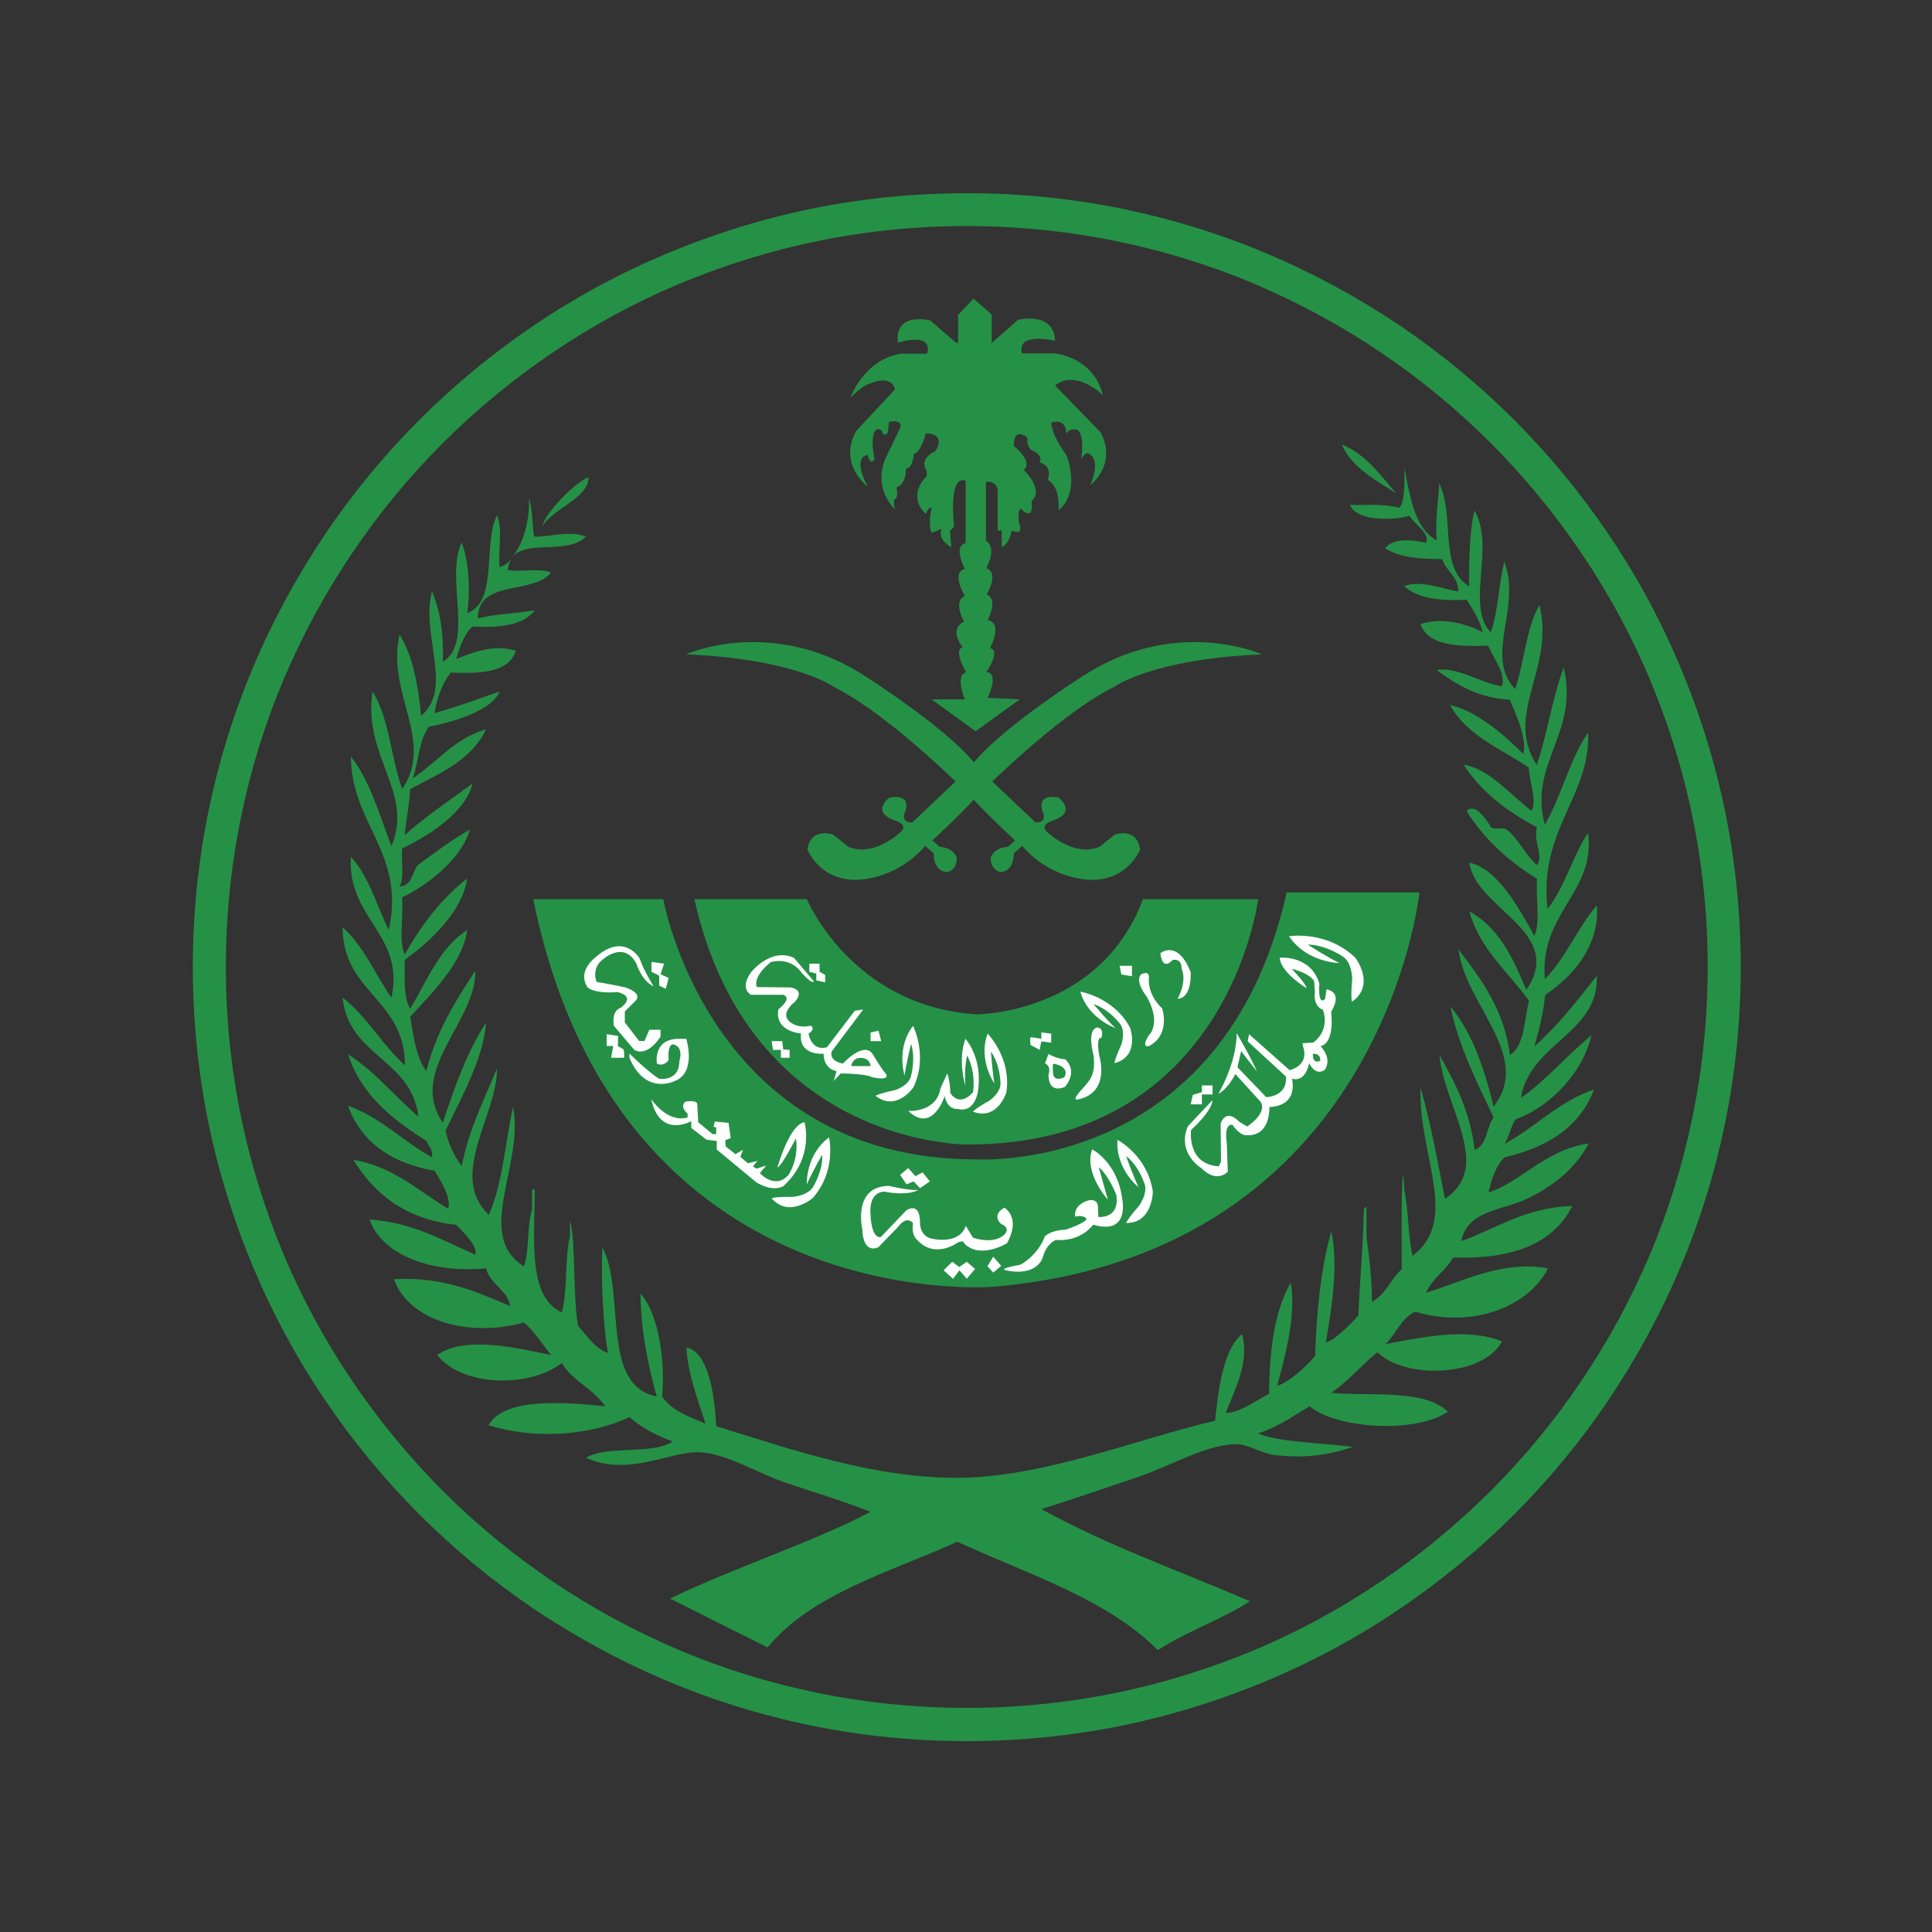 <svg xmlns="http://www.w3.org/2000/svg" xmlns:xlink="http://www.w3.org/1999/xlink" id="Layer_1" x="0px" y="0px" viewBox="0 0 1000 1000" style="enable-background:new 0 0 1000 1000;" xml:space="preserve"><rect x="0" y="0" width="1000" height="1000" fill="#333333" stroke="none"/><style type="text/css">	.st0{fill:#259146;}	.st1{fill:#FFFFFF;}</style><g>	<g id="XMLID_2_">		<g>			<path class="st0" d="M826.5,468.6c1.8,20.5-12.5,37.1-26.7,46.3c-1,9.8-3.2,18.3-5.6,26.7c12.2-10.7,22.1-23.7,32.3-36.5    c1.2,29.8-34.5,34.7-39.3,63.1c10.6-6.7,24.3-22.4,36.5-32.3c-4,18-19.8,36.3-39.3,43.5c-2.4,3.7-3.3,8.9-5.6,12.6    c16.2-8.6,27.7-21.8,46.3-28.1c-7.5,19.6-24.2,30-46.3,35.1c-4.6,4.3-6.6,11.1-8.4,18.2c15.6-4.5,29.9-22.5,51.9-25.3    c-6.8,12.7-17.4,21.3-30.9,28.1c-13.3,6.7-31.6,5.9-35.1,22.4c18.6-6.6,33.1-17.4,57.5-18.2c-9.8,19.7-31.2,27.7-61.7,26.7    c-3.8,7-10.8,10.7-14,18.2c19-5.6,38.8-16.9,63.1-12.6c-9.8,19.8-39.2,31.4-68.7,22.4c-7.3,3.4-9.9,11.6-15.4,16.8    c18.7-3.5,42.5-8.7,60.3-1.4c-9.4,18.1-49.4,20.1-64.5,5.6c-8.2,6.8-15,14.9-23.8,21c18.8,2,47.9-2.3,60.3,9.8    c-16.6,11.4-57.5,8.9-71.5-2.8c-8.6,5-16.4,10.7-26.7,14c9.6,4.5,32.7,4.9,49.1,7c-13.7,4.7-26.3,5.9-40.7,4.2    c-6.6-0.8-13.6-5.6-19.6-5.6c-15.6,0-34.6,11.5-50.5,16.8c-17.5,5.9-33.8,11.6-50.5,16.8c33.4,18.5,71.7,32.1,108,47.7    c-14.8,9.5-32.9,15.7-47.7,25.3c-26.6-26.7-67.4-39.3-103.8-56.1c-35.1,15.9-75.2,26.8-98.2,54.7c-16.8-8.4-33.7-16.8-50.5-25.3    c34.4-16.5,75.7-29.9,103.8-44.9c-14.8-5.8-29.4-10.1-44.9-15.4c-13.6-4.7-30.2-14.9-43.5-15.4c-15.3-0.7-37,12.9-58.9,2.8    c11.2-6.6,34.2-1.3,44.9-8.4c-8.6-3.1-16.2-7.2-22.4-12.6c-20.2,9.6-49.2,11.7-72.9,4.2c7.9-14.6,40.3-11.9,60.3-9.8    c-5.9-9.1-16.9-13-22.4-22.4c-16.9,13.1-51.9,12.2-64.5-4.2c14.9-10.2,41.6-3.4,58.9,0c-4.6-5.7-8.5-12-14-16.8    c-28.6,8-59.6-0.8-67.3-22.4c26.1-1.3,42.9,6.6,60.3,14c-1.8-9-10.5-11-12.6-19.6c-30.4,2.8-54.5-8.1-60.3-25.3    c22.7,1.6,37.8,10.9,54.7,18.2c1.3-4.7-6-11.3-9.8-15.4c-26.1-2.9-42.3-15.7-53.3-33.7c21.1,3.7,33.5,16.1,49.1,25.3    c1.7-5.5-3.9-14.5-7-19.6c-22.2-3.9-37.9-14.5-44.9-33.7c17.2,6.2,28.4,18.4,43.5,26.7c0.7-4.4-2-5.5-2.8-8.4    c-17.4-11.1-33.6-23.4-40.7-44.9c14.1,8.9,24.1,21.7,36.5,32.3c-3.6-30-36.2-31.1-39.3-61.7c12.6,9.8,20.4,24.4,32.3,35.1    c-0.1-34.5-32-37.2-32.3-71.5c10.9,9.7,16.8,24.3,25.3,36.5c7.1-32.8-22.9-40.7-21-72.9c9.3,9.9,13.3,25,19.6,37.9    c8.9-39.8-19.3-54.6-19.6-89.8c10,12.5,14.7,30.1,21,46.3c11.8-28.1-14.8-45.7-9.8-80c8.6,13.4,9.5,34.4,15.4,50.5    c17-25.2-8.4-49.4-1.4-80c6.8,10.9,9.6,25.9,11.2,42.1c16.9-14.6-0.4-41.6,5.6-64.5c4.2,9.8,6.1,22,5.6,36.5    c16.4-9.7,1-43.6,9.8-61.7c3.7,10.2,4.5,24.6,2.8,36.5c16.2-5.7,8-35.9,15.4-50.5c3.2,6.1,0.5,18.2,1.4,26.7    c2.2-0.6,4.3-2.1,6.2-4.2c-1,1.4-1.7,3.3-2,5.6c4.6,1.6,15.5-1.2,22.4,1.4c-8.9,11.7-37.8,3.3-37.9,23.8    c8.9-2.3,19.9-2.6,29.5-4.2c-5.8,7.7-17.9,9.2-32.3,8.4c-4.4,4.1-6.4,10.5-8.4,16.8c5.1-1.9,18.8-8.4,30.9-4.2    c-3.7,11.3-18.1,11.8-33.7,11.2c-4.3,5.5-7,12.6-8.4,21c11.7-3.3,22.7-7.3,33.7-11.2c-3.5,9.1-21.9,15.5-36.5,18.2    c-5.2,6.5-5.4,18-8.4,26.7c12.7-8.4,21.5-20.6,37.9-25.3c-7.5,15.8-23.9,22.9-39.3,30.9c-0.4,8.5-2.1,15.6-2.8,23.8    c10.8-9.7,23.3-17.9,35.1-26.7c-3.4,14.4-21.3,26.4-36.5,33.7c-0.6,6.4,1.4,15.4-1.4,19.6c6.9-0.1,6.4-7.7,9.8-11.2    c8.6-6.3,17.1-12.8,26.7-18.2c-3.9,13.9-19.9,27.8-35.1,35.1c0.9,9.4-1.9,22.4,1.4,29.5c8.6-15.2,18.9-28.8,32.3-39.3    c-2.4,16.8-18.4,32.1-32.3,42.1c0.1,9.3-0.8,19.5,2.8,25.3c8.8-14.5,15.2-31.6,29.5-40.7c-2.2,16.9-18.1,32.4-29.5,44.9    c1.8,10.4,3.1,21.2,8.4,28.1c5.1-20.7,15.1-36.3,25.3-51.9c0.7,26.3-35.3,51.5-16.8,78.6c6.1-18.6,12.7-36.9,22.4-51.9    c-1.3,18.8-13.1,39.3-21,56.1c1.7,7.2,4.5,13.2,8.4,18.2c3.7-19.2,11.6-34.2,18.2-50.5c0.6,23.5-25.7,55.3-4.2,75.8    c7.1-15.8,8.5-37.4,12.6-56.1c5.7,30.8-20.3,66.5,5.6,82.8c2.9-8.3,1.5-20.9,4.2-29.5c0-2.8,0-5.6,0-8.4c-0.2-3.5,1.7-2.4,1.4,0    c-0.3,25.5-3.3,53.8,14,61.7c3.1-11.3,1.4-27.6,4.2-39.3c0-2.8,0-5.6,0-8.4c3.1,10.9,1.4,38.8,4.2,54.7c4.8,5.1,8.3,11.3,15.4,14    c-1.9-11.7-3.8-35.5-2.8-54.7c12.2,22.9-1.3,71.5,28.1,77.2c-4.4-16.2-8.1-33-8.4-53.3c9.7,10.9,12.9,35.8,11.2,53.3    c4.8,7.3,13.8,10.5,22.4,14c-2.4-8.3-9.1-24.6-9.8-39.3c11.1,2,14.6,23.8,15.4,40.7c37.2,11.4,81.6,27.2,126.3,26.7    c44.1-0.5,93.1-20.6,131.9-29.5c1.6-13.3,3.4-36.2,14-44.9c4,14.7-4.1,29.5-8.4,40.7c5.9,0.7,16-6.4,22.4-9.8    c0.1-22.8,2.8-43,11.2-57.5c2.9,17.4-3,38.1-7,53.3c5.1-1.1,14.8-9.5,19.6-15.4c0.8-23.5,3-45.6,8.4-64.5    c3.9,18.4-0.1,41-2.8,57.5c4-0.7,12.5-8.9,16.8-14c0.7-18,2.4-35,2.8-53.3c-0.2-1.6,0.3-2.5,1.4-2.8c0,5.1,0,10.3,0,15.4    c1.4,10.7,2.8,21.5,2.8,33.7c7.1-3.6,9.7-11.8,15.4-16.8c0.1-5.9-0.1-20,0-30.9c0.1-9.7,0.5-27.6,1.4-9.8    c2.2,10.4,1.9,23.4,4.2,33.7c24.8-18.5,2.8-52.7,4.2-87c5.2,18.2,8.8,38,12.6,57.5c25.3-16.7-0.8-48.3-2.8-74.4    c8.1,14.4,15.8,29.1,18.2,49.1c6.5-2.4,6-11.8,9.8-16.8c-8.5-18.1-17.7-35.6-22.4-57.5c11.3,13.5,17.6,32,22.4,51.9    c20.4-26.3-14.8-52.8-18.2-81.4c11.7,15.4,23.5,30.8,26.7,54.7c7.6-5,7.2-18,9.8-28.1c-10.7-15-25.2-26.2-30.9-46.3    c15.1,8.2,22.7,24.1,29.5,40.7c20.6-30.3-26.2-41.8-29.5-65.9c14.9,3.3,25.4,23.2,33.7,37.9c3.3-7,0.5-20.1,1.4-29.5    c-14.7-9.1-27.3-20.4-36.5-35.1c5-5.5,12.7,8.5,12.6,8.4c2.8,1.7,6-0.5,8.4,1.4c5.7,4.5,9.1,12.3,15.4,18.2c3.7-4.7-2-12,0-19.6    c-15.3-8.1-28.6-18.1-37.9-32.3c12.5,1.5,24.5,15.7,35.1,23.8c3.1-5.5-1.3-15.5-1.4-22.4c-14.5-9.8-32.1-16.6-40.7-32.3    c12.9,2.6,27.9,15.1,37.9,25.3c1.9-8-3.8-20.5-7-28.1c-16.8-1-27.6-7.9-37.9-15.4c10.3-1.9,22.4,6.6,33.7,8.4    c2.6-6.4-4.7-14.9-7-21c-16,0.5-30.9,0.1-35.1-11.2c11.7-3.8,24.2,0.1,32.3,4.2c-1.8-6.6-5.1-11.7-8.4-16.8    c-13.9,0.8-25.4-0.7-32.3-7c8.1-3.4,20,1.4,28.1,2.8c-0.2-8.2-6.4-10.4-8.4-16.8c-11.7,0-22.4-0.9-29.5-5.6    c3.4-5.4,14.4-4.5,21-2.8c2.7-4.6-6.1-9.8-8.4-14c-9.9,2.6-27.3,2.6-30.9-5.6c8.8,0,18.3-0.6,25.3,1.4c2.8-1.1,3.3-12.5,2.8-21    c3.1,15.1,5.1,31.4,16.8,37.9c-0.7-11,0.7-19.8,1.4-29.5c8.2,17.7-0.4,43.5,15.4,53.3c-0.1-9.6,0-28.2,2.8-39.3    c10.9,18.9-4.8,49.3,8.4,63.1c3.9-10.6,4.1-24.9,7-36.5c9.2,23.6-10.6,48.5,5.6,65.9c4.8-13.9,5.7-31.7,12.6-43.5    c8.2,32.8-18.5,56-1.4,82.8c5.5-16,8.1-35,14-50.5c8,34.2-18.4,49.7-9.8,81.4c8.6-14.7,12.8-33.9,22.4-47.7    c1.3,33.1-25.7,50.1-21,91.2c9-11.1,12.9-27.3,21-39.3c4,31.1-25.3,41.1-22.4,75.8C810.5,495.6,816.6,480.2,826.5,468.6z"></path>			<path class="st0" d="M694.6,230.1c12.6,5.2,19.8,15.8,28.1,25.3C715.3,250.5,699.3,242.3,694.6,230.1z"></path>			<path class="st0" d="M304.6,246.9c0.2,10.9-17.8,15.9-23.8,25.3C281.3,267.4,294.8,251.7,304.6,246.9z"></path>			<path class="st0" d="M276.6,277.8c8.8,0,18.7-3.4,26.7,0c-9.3,9.2-29.5,1.8-37.5,9.8c5-6.7,8.4-18,8-29.4    C275.9,263.1,275.6,276.3,276.6,277.8z"></path>			<path class="st0" d="M265.7,287.6c-0.4,0.5-0.7,0.9-1.1,1.4C264.9,288.5,265.3,288,265.7,287.6z"></path>		</g>	</g>	<path class="st0" d="M527.8,362L505,378.5L482.2,362h17.2c0,0-5.3-12.6,0.7-14c0,0-7-11.6-1.8-13c0,0-7.7-9.1,0.7-13.3  c0,0-6-10.2,0.4-13.3c0,0-7.4-11.9,0-14c0,0-6.3-11.6,0.4-13.3v-16.8v-15.4c0,0-8.7-5.4-6,23.8l-2.1,2.1l0.7,8.4  c0,0-7.7-3.9-4.9-9.5l-5.3,2.1c0,0-2.1-4.2,0-12.6c0,0-1-2.1-3,2.8c0,0-10.4-8.4,0.5-19.6v-2.5c0,0-4.9-6,4.6-10.5  c0,0,6-8.8-5.1-9.1c0,0-2.7,10.5-6.2,10.5c0,0-0.4,7.7-4.1,7.7c0,0,0.5,7.9-4.9,9.8c0,0,1.4,5.6-1.2,6.3c0,0-0.5,4.9,1.2,5.8  c0,0-12.4-10.1-5.8-26.9l7.7-15.9c0,0,2.1-4.7-5.8-3.3l-0.5,5.4c0,0-2.2,3.5-3.3-0.9c0,0-5.1-4-4.6,8.2l0.9,6.8  c0,0-1.9,3.7-3.5-2.3c0,0-8.4,0.2,0,16.4c0,0-15.7-11.9-5.8-29l19.9-21.3c0,0-0.9-8.9-15.2-2.1c0,0-4.1,2.3-7.9,6.5  c0,0,7-19.9,26.1-22.9h13.6c0,0,4.7-11.2-15-5.8c0,0-3.3-15.2,16.6-11.5l13.3,11.5l1.2,0.2v-14.5l8-8.4l9.4,8.2v14.7l13.6-11.9  c0,0,18.5-4.9,19.2,10.8c0,0-20.1-4.9-17.1,6.5h17.1c0,0,19.9,1.9,24.8,21.7c0,0-13.8-13.8-24.8-5.1l23.6,24.3  c0,0,9.1,14.7-5.4,27.4c0,0,6.3-13.6-1.2-16.6c0,0-1.6-0.5-3.5,3c0,0,2.1-12.2-1.9-15c0,0-3.7-1.6-5.8,1.9c0,0,0.5-8.2-7.7-5.8  c0,0-0.9,4.7,7.9,17.1c0,0,7.5,18.9-4.2,28.3c0,0,1.2-12.2-5.6-15.7c0,0,3-7-4.2-9.1c0,0,2.3-3.3-4-6.3c0,0-2.8-1.2-2.3-6.5  c0,0-7.2-6.1-7,4.4c0,0,10.3,7.9,5.1,12.4c0,0,10.8,9.8,4,16.1c0,0,1.6,9.1-4,5.4c0,0-3.3-5.6-2.6,5.6c0,0,3.5,7.2-3.7,4.2  c0,0-0.7,6.3-5.1,8.7v-8.7h-2.1V255c0,0,0.7-6.3-6.1-5.6v30.4c0,0,6.1,3,0.2,14.3c0,0,7,1.4,0.2,13.6c0,0,6.3,1.4,0.5,13.3  c0,0,8.2,0.5,1.2,14.5c0,0,6.1,0-1.9,12.4c0,0,7-0.7,0.7,13.3L527.8,362z"></path>	<path class="st0" d="M577,432l-7.9,6.3c-13.3,5.6-26.9-7.5-26.9-7.5c-4.9-4,3.3-6.3,3.3-6.3c12.2-4.4,2.3-11.7,2.3-11.7  c-11.9-2.1-8.2,7-8.2,7c2.8,6.8-3.7,5.8-3.7,5.8l-22.3-21.1c13.8-13.2,41.4-38.3,63.1-49c0,0,19.9-14.5,76.5-16.8  c0,0-45.6-20.6-94.5,12.4c0,0-38.6,24.6-54,42.8l-0.6,0.6l-0.6-0.6c-15.4-18.2-54-42.8-54-42.8c-48.9-33-94.5-12.4-94.5-12.4  c56.6,2.3,76.5,16.8,76.5,16.8c21.7,10.8,49.4,35.8,63.1,49l-22.3,21.1c0,0-6.5,0.9-3.7-5.8c0,0,3.7-9.1-8.2-7  c0,0-9.8,7.2,2.3,11.7c0,0,8.2,2.3,3.3,6.3c0,0-13.6,13.1-26.9,7.5l-7.9-6.3c0,0-11.5-4.2-13.3,7.7c0,0,9.4,24.1,40.4,12.6  c0,0,11.9-4,20.6-14.5l4.4,4c0,0-0.5,9.1,7,9.6c0,0,5.1-0.9,4.9-7.5c0,0-1.4-5.1-8.9-5.6l-3.7-3.3c0,0,14.1-13,21.4-21.1  c7.3,8.1,21.4,21.1,21.4,21.1l-3.7,3.3c-7.5,0.5-8.9,5.6-8.9,5.6c-0.2,6.5,4.9,7.5,4.9,7.5c7.5-0.5,7-9.6,7-9.6l4.4-4  c8.6,10.5,20.6,14.5,20.6,14.5c31.1,11.5,40.4-12.6,40.4-12.6C588.4,427.8,577,432,577,432z"></path>	<path class="st0" d="M591.6,465.4h59.6c0,0-15.4,127-150.1,127c0,0-112.9,1.4-141.7-127h58.2c0,0,23.1,55.4,87.7,59.6  C505.3,525.1,569.2,525.1,591.6,465.4z"></path>	<path class="st0" d="M666,461.9h68.7c0,0-18.9,186.6-220.2,204.1c0,0-194.3,16.8-238.5-200.6h67.3c0,0,23.8,134.7,162,134.7  C505.3,600.1,633,608.5,666,461.9z"></path>	<g>		<path class="st0" d="M500.4,901.2c-27.2,0-54.3-2.7-80.7-8.1c-25.7-5.3-51-13.1-75.2-23.4c-23.7-10-46.6-22.5-68.1-36.9   c-21.2-14.3-41.2-30.8-59.3-48.9c-18.1-18.1-34.6-38.1-48.9-59.3c-14.5-21.4-26.9-44.3-36.9-68.1c-10.2-24.2-18.1-49.5-23.4-75.2   c-5.4-26.4-8.1-53.6-8.1-80.7c0-27.2,2.7-54.3,8.1-80.7c5.3-25.7,13.1-51,23.4-75.2c10-23.7,22.5-46.6,36.9-68.1   c14.3-21.2,30.8-41.2,48.9-59.3c18.1-18.1,38.1-34.6,59.3-48.9c21.4-14.5,44.3-26.9,68.1-36.9c24.2-10.2,49.5-18.1,75.2-23.4   c26.4-5.4,53.6-8.1,80.7-8.1c27.2,0,54.3,2.7,80.7,8.1c25.7,5.3,51,13.1,75.2,23.4c23.7,10,46.6,22.5,68.1,36.9   c21.2,14.3,41.2,30.8,59.3,48.9c18.1,18.1,34.6,38.1,48.9,59.3c14.5,21.4,26.9,44.3,36.9,68.1c10.2,24.2,18.1,49.5,23.4,75.2   c5.4,26.4,8.1,53.6,8.1,80.7c0,27.2-2.7,54.3-8.1,80.7c-5.3,25.7-13.1,51-23.4,75.2c-10,23.7-22.5,46.6-36.9,68.1   c-14.3,21.2-30.8,41.2-48.9,59.3c-18.1,18.1-38.1,34.6-59.3,48.9c-21.4,14.5-44.3,26.9-68.1,36.9c-24.2,10.2-49.5,18.1-75.2,23.4   C554.8,898.5,527.6,901.2,500.4,901.2z M500.4,117c-26,0-52,2.6-77.3,7.8c-24.6,5-48.8,12.6-72,22.3   c-22.7,9.6-44.6,21.5-65.1,35.4c-20.3,13.7-39.4,29.5-56.8,46.8c-17.4,17.4-33.1,36.5-46.8,56.8c-13.9,20.5-25.7,42.4-35.4,65.1   c-9.8,23.1-17.3,47.4-22.3,72c-5.2,25.3-7.8,51.3-7.8,77.3s2.6,52,7.8,77.3c5,24.6,12.6,48.8,22.3,72   c9.6,22.7,21.5,44.6,35.4,65.1c13.7,20.3,29.5,39.4,46.8,56.8c17.4,17.4,36.5,33.1,56.8,46.8c20.5,13.9,42.4,25.7,65.1,35.4   c23.1,9.8,47.4,17.3,72,22.3c25.3,5.2,51.3,7.8,77.3,7.8c26,0,52-2.6,77.3-7.8c24.6-5,48.8-12.6,72-22.3   c22.7-9.6,44.6-21.5,65.1-35.4c20.3-13.7,39.4-29.5,56.8-46.8c17.4-17.4,33.1-36.5,46.8-56.8c13.9-20.5,25.7-42.4,35.4-65.1   c9.8-23.1,17.3-47.4,22.3-72c5.2-25.3,7.8-51.3,7.8-77.3s-2.6-52-7.8-77.3c-5-24.6-12.6-48.8-22.3-72   c-9.6-22.7-21.5-44.6-35.4-65.1c-13.7-20.3-29.5-39.4-46.8-56.8c-17.4-17.4-36.5-33.1-56.8-46.8c-20.5-13.9-42.4-25.7-65.1-35.4   c-23.1-9.8-47.4-17.3-72-22.3C552.4,119.6,526.4,117,500.4,117z"></path>	</g>	<g>		<path class="st1" d="M606.9,496.9c0,0-5.1,6.3-6.3-3.5c0,0,8.9-7.5,15.7,9.8c0,0,0.9,13.3-6.8,13.8c0,0,5.1-8.6,2.1-15.7   C611.6,501.3,611.9,495.9,606.9,496.9z"></path>		<path class="st1" d="M594.7,505.8c0,0-1.4,8.4,6.8,16.1c0,0,4.7,13.6-6.9,19.6c0,0-4.2,1.1,0-5.6c0,0,6.8-5.8-0.9-19.8   c0,0-6.7-8.3-3-11.8C590.8,504.4,594.7,502,594.7,505.8z"></path>		<path class="st1" d="M577.3,532.1c0,0-14.2-4.9-18.1-18.8c0,0,17.4,2.8,25.8,18.8c0,0,5.1,14.6-8.1,18.2c0,0-0.2-1.6,3.5-9.6   c0,0,2.6-7.5-1.2-11.4c0,0-5.4-7-13.2-9.6C566,519.7,573.2,528.3,577.3,532.1z"></path>		<path class="st1" d="M693.3,498.5c0,0-16.9-0.2-26.1-13.9c0,0,19.4-3.2,34.3,11.1c0,0,10.8,14-1.7,22.8c0,0-0.8-1.7,0.1-11.8   c0,0,0-9.2-5.5-12c0,0-8.4-5.7-17.5-5.8C676.8,489,687.7,495.8,693.3,498.5z"></path>		<path class="st1" d="M514.7,560.8c0,0-8.6-12.3-3.5-25.8c0,0,12.4,12.5,9.7,30.4c0,0-4.5,14.8-17.3,10c0,0,0.8-1.4,8.5-5.7   c0,0,6.6-4.5,5.7-9.9c0,0-0.2-8.9-4.9-15.5C512.9,544.1,513.7,555.3,514.7,560.8z"></path>		<path class="st1" d="M589.3,614.5c0,0-11.9-9.3-10.9-24.5c0,0,15.6,8.1,18.3,26.8c0,0-0.1,16.4-13.8,16.2c0,0,0.4-1.7,6.6-8.8   c0,0,5.1-6.9,2.7-12c0,0-2.8-8.8-9.3-13.8C582.8,598.4,586.8,609.3,589.3,614.5z"></path>		<path class="st1" d="M417.6,613c0,0-0.8-15.1,11.5-24.3c0,0,4.1,17.1-8.4,31.4c0,0-12.4,10.6-21.3,0.1c0,0,1.5-0.8,11-0.7   c0,0,8.5-0.7,10.8-5.8c0,0,4.8-7.9,4.4-16C425.5,597.6,419.9,607.7,417.6,613z"></path>		<path class="st1" d="M468.2,556.7c0,0-4.5-14.4,4.4-25.7c0,0,8,15.7,0.1,31.9c0,0-8.7,12.7-19.5,4.3c0,0,1.2-1.1,9.9-2.9   c0,0,7.6-2.3,8.5-7.7c0,0,2.4-8.5,0-16.3C471.6,540.2,468.9,551.1,468.2,556.7z"></path>		<path class="st1" d="M570.1,537.2c0,0-3-1.2-1.1,9.3c0,0,6.1,19.1-11.2,22.6c0,0-3.3,0.9,1.4-4.4c4.7-5.3,8.1-7.9,6.8-18.6   c0,0-3.7-12.7,1.8-14.3C567.8,531.9,571.6,531.5,570.1,537.2z"></path>		<g>			<path class="st1" d="M551.3,548.3c-4.9-0.4-8.6-2.8-8.6-2.8l-1.8,4.9c3.5,1.6,1.8,5.8,1.8,5.8c0,10.7,8.6,6.3,8.6,6.3    C558.3,553.7,551.3,548.3,551.3,548.3z M550.9,557.6c0,0-4.7,2.5-5.8-1.4c0,0-0.4-4.8,0-5.6C545.2,550.5,554.1,551.8,550.9,557.6    z"></path>		</g>		<path class="st1" d="M499.7,561.9c0,0-4.2-12.6,0-24.2c0,0,9.5,10.2,6.3,28.2c0,0-1.9,10.2-10,8.1c0,0-5.6,0.9-7-6.7   c0,0-6.3,19.8-18.9,7.7c0,0,14.6,1.1,16.7-11.7l3.5-7.7c0,0,1.4,3.1,1.6,10.2c0,0,4.4,7.7,11.7-0.4c0,0,1.9-9.6-3-19.1   C500.6,546.3,498.9,552.8,499.7,561.9z"></path>		<g>			<path class="st1" d="M431.5,559.6L431.5,559.6C431.5,559.7,431.5,559.7,431.5,559.6z"></path>			<g>				<path class="st1" d="M458.4,555.6c-2.1-2.1-6.8-10.2-6.8-10.2c-4.9-6.5-15.3,5.1-15.3,5.1c-7.7-1.4-5.8-6.3-5.8-6.3l16.3-21.7     l-4.4,0.7L428,542.1c-8.2,2.1-9.5-7.1-9.5-7.1c3.9-2.6,1.2-4.1,1.2-4.1c-8.1,1.8-11.7-2.8-11.7-2.8c-3.7-4.4,3.5-9.6,3.5-9.6     c5.6-6.7-2.6-7.4-2.6-7.4l-17.2-0.2c-2.1-6,7.4-13,7.4-13c10.9-2.6,15.8,5.6,15.8,5.6c6.1,6.7,6.3,4.4,6.3,4.4L411,495.8     c-12.1-5.6-22.3,7.5-22.3,7.5c-6.1,8.6,0,11.6,0,11.6h16.7c5.1,1.8-2.5,7.5-2.5,7.5c-2.1,11.7,11.7,12.5,11.7,12.5     c-1.4,11.8,11.7,10.5,11.7,10.5c0,8.2,6.7,9,6.7,9c-1.2,4.5-1.5,5.1-1.6,5.2l3.8-4c14,0.2,16,1.9,16,1.9     C461.9,559.8,458.4,555.6,458.4,555.6z M440.6,551.8c0.7-4,4-4.2,4-4.2c5.9-0.5,6,4.2,6,4.2H440.6z"></path>			</g>		</g>		<polygon class="st1" points="424.2,503 424.2,498.8 418.9,498.8 418.9,503 422.5,503.9 422.5,507.4 427.1,508.5 427.1,504.6   "></polygon>		<g>			<path class="st1" d="M689,523.7c6.5-10.7-2.4-11.6-2.4-11.6l-0.7,4.9c-4,4-3-7.8-3-7.8c-4.4-15.1-20.5-13.5-20.5-13.5    c0.4,7.7,13.9,15.8,13.9,15.8c-0.4-2.6-7.7-10-7.7-10c9.6,2.3,11.6,6.3,11.6,6.3l0.4,5.6c-1,7.9,4.2,9.3,4.2,9.3    c3.7,11.4-5.1,16.9-5.1,16.9l-5.6,0.4l0.4,1.8c3.3,10-7,12.1-7,12.1l-21-18.6l-0.7,3.7l19.8,18.2c0.9,10.5-10.2,10.7-10.2,10.7    l-14.9-15.5l1.9-8.3l8.2,10.5c-3.5-8.1-10.5-19.8-10.5-19.8c0,15.6-9.5,31.4-9.5,31.4c5.4-3,8.8-10.3,8.8-10.3l13.1,14.4    c3.7,6-7,12.8-7,12.8l-4.2-2.6c-7.1-7.2-9.5,1.1-9.5,1.1l0.2,19.6l-1.2,2.5c-16.7-1.1-14.3-18.8-14.3-18.8    c11.8-11,11-15.4,11-15.4L614.8,583c-5.8,14,7,21.6,7,21.6c8.1,8.2,13.7,1.9,13.7,1.9l-0.5-14.6c-1.6-11.4,3-9.6,3-9.6    c4.2,6,7.4,5.3,7.4,5.3c12.5,0.5,11.6-14.6,11.6-14.6c15.6-0.7,11.7-14.7,11.7-14.7c7.2,2.2,8.9-8,8.9-8c3.9,7.4,8.2,3.3,8.2,3.3    c3.9-6.1-2.3-12.1-2.3-12.1C691.2,539.7,689,523.7,689,523.7z M679.5,545.5c0,0,4-0.7,3.9,3.5C683.3,549,679.5,551.4,679.5,545.5    z"></path>		</g>		<path class="st1" d="M573.4,620.9c0,0-12.5-13.7-8.1-26c0,0,13.3,6.7,15.6,26c0,0,4,18.6-15.1,13c0,0-6,8.9-19.3,7.9   c0,0-4.7,1.6-6.7,8.8c0,0-2.4,10.2-18.7,7c0,0-5.9-0.7,7.1-3c0,0,8.9-4.6,12.6-14.6c0,0,2.9-3.3,10.7-3.5c0,0,9.3-3,10.9-5.4   c0,0-0.7-2.5-5.9-1.4c0,0-1.3-6,6.9-8.4c0,0,5.1-1.2,4.9,3.7l0.2,4.9c0,0,11.2,1.2,9.3-11.4c0,0-3.5-9.5-9.1-14.4L573.4,620.9z"></path>		<path class="st1" d="M519.9,625.1c0,0,8.8,5.1,1.3,18.4c0,0-14,8.6-22.2,0c0,0,0.2-1.8-3.2-0.4c0,0-12.6,9.5-22.1-2.5   c0,0-2-2.5-1.1-7.4c0,0-3-4.7-8,2.1l-9.9,10.2c0,0-7.9,4.5-8.4-9.4c0,0-5.1-22,13.7-22.3c0,0,11,2.6,15.3,2.1   c0,0-4.6,3.3-17.5,0.9c0,0-8.4-0.7-7.2,12.5c0,0,0.4,11.8,5.3,11l13.2-13.8c0,0,6.6-4.8,7.1,5.4c0,0-0.8,7.2,5.5,9.1   c0,0,14.6,3.9,18.2-6.5l3.7,6.1c0,0,10.5,3.9,16.3-1.6c0,0,3.5-3.3-1.6-5.4C518.3,633.7,512.7,629.1,519.9,625.1z"></path>		<path class="st1" d="M402.4,604.2c0,0,6.3-22.4,14-23.3c0,0,5.4,18.2-10.9,33c0,0-4.9,3.5-14-1.9l-20.5-17v-4.4l-5.3-0.7l-7.9-6.1   v-3.5c0,0-16.3,9.3-20.7-11.4c0,0,8.1,12.5,18.8,9.5v-2c0,0-4.4-3.5-1.1-6.2c0,0,6.1-1.1,6.1,1.4l0.5,9.3l7.4,6.1h1.9v-3.5   l-1.4-0.2l0.7-2.8l7.1,0.7l1.1,7.9l-2.8,1.1l0.2,3.2l5.1,4l3.9-2.3l-1.4,3.7l3.9,3.3l4.9-1.2l-2.3,2.8l1.8,1.2l5.1-1.6l-3.3,3.9   c0,0,7.7,8.7,14.7,1.1c0,0,5.6-7.7,4-19.1C412.1,588.9,404.5,603.9,402.4,604.2z"></path>		<path class="st1" d="M340,550.5c0,0-2.1-12.3,10.5-12.8h4.7c0,0,5.6,17.5-6.1,21.9c0,0-15.1,7.6-23.3-12.1v-2.2   c0,0,9.4,9.4,15.4,13.1c0,0,10.4,1.5,10.4-8.9c0,0,2.6-7.5-3-8.9c0,0-3.2-0.9-2.5,8.1C346.1,548.6,343.7,552.4,340,550.5z"></path>		<path class="st1" d="M341.9,533h-5.8l-2.5,5.8h-2.8l-7.4-9.6V526v-2.5l5.4-5.3c0,0,4.7-3.9-5.4-7.2c0,0-13.5-2.8-14.2-2.6   c-0.7,0.2-3-6.7,2.1-11.2c0,0,11.4-11,18.1,1.6c0,0,2.8,9.1,8.9,11.7c0,0-5.4-8.6-7.2-14.4c0,0-8-13.9-23-0.5   c0,0-9.2,6.8-4.3,14.9c0.2,1.1,4.6,3.9,15.8,3c0,0,10,1.8,1.6,8.2c0,0-4.7,0.9-3.5,9.2l10.5,12.4c0,0,6,4.7,13.7-6.7V533z"></path>		<polygon class="st1" points="579.5,499.9 585.9,499.9 585.9,505.3 580.4,504.4   "></polygon>		<path class="st1" d="M539,537.7v-3.3l5.1,0.6v4.7L539,539l-0.9,4.4l-4.7-2.5c0,0-0.4-3.9,0-4C533.8,536.7,539,537.7,539,537.7z"></path>		<polygon class="st1" points="622.1,565.3 622.1,561.8 627.6,561.8 627.6,566.5 622.1,566.5 622.1,571.6 616.3,571.6 617.4,566.7      "></polygon>		<polygon class="st1" points="514.1,650.5 518.2,655.2 514.1,658.7 511.1,655.4   "></polygon>		<polygon class="st1" points="500.4,653.1 504.7,656.8 500.4,661.9 496.6,657.5 493.3,661.9 488.4,657.5 492.9,653.1 496.5,655.8      "></polygon>		<polygon class="st1" points="473.8,608.8 477.5,606.8 481.3,611.5 476.2,615 472.9,611.5 469.2,613 465.9,608.1 470.1,604.6   "></polygon>		<polygon class="st1" points="454.7,533.5 456.1,538.9 450.6,538.9 450.6,534.4   "></polygon>		<polygon class="st1" points="408.7,543.4 408.7,547.5 404.2,547.5 404.2,543.4 400.1,543.4 399.4,538.9 404.9,538.9 405.4,543.2      "></polygon>		<path class="st1" d="M322.8,543.2c0,0,0.7,4.3,0,4.3c-0.7,0-6.5,0-6.5,0l1.1-6.1H314v-6.1l6,0.9l-0.2,5.2L322.8,543.2z"></path>		<polygon class="st1" points="346.1,506.2 344.6,511.8 341.2,510.2 341.2,505 337.2,503 337.2,497.9 343.7,498.8 341.9,504.3   "></polygon>	</g></g></svg>